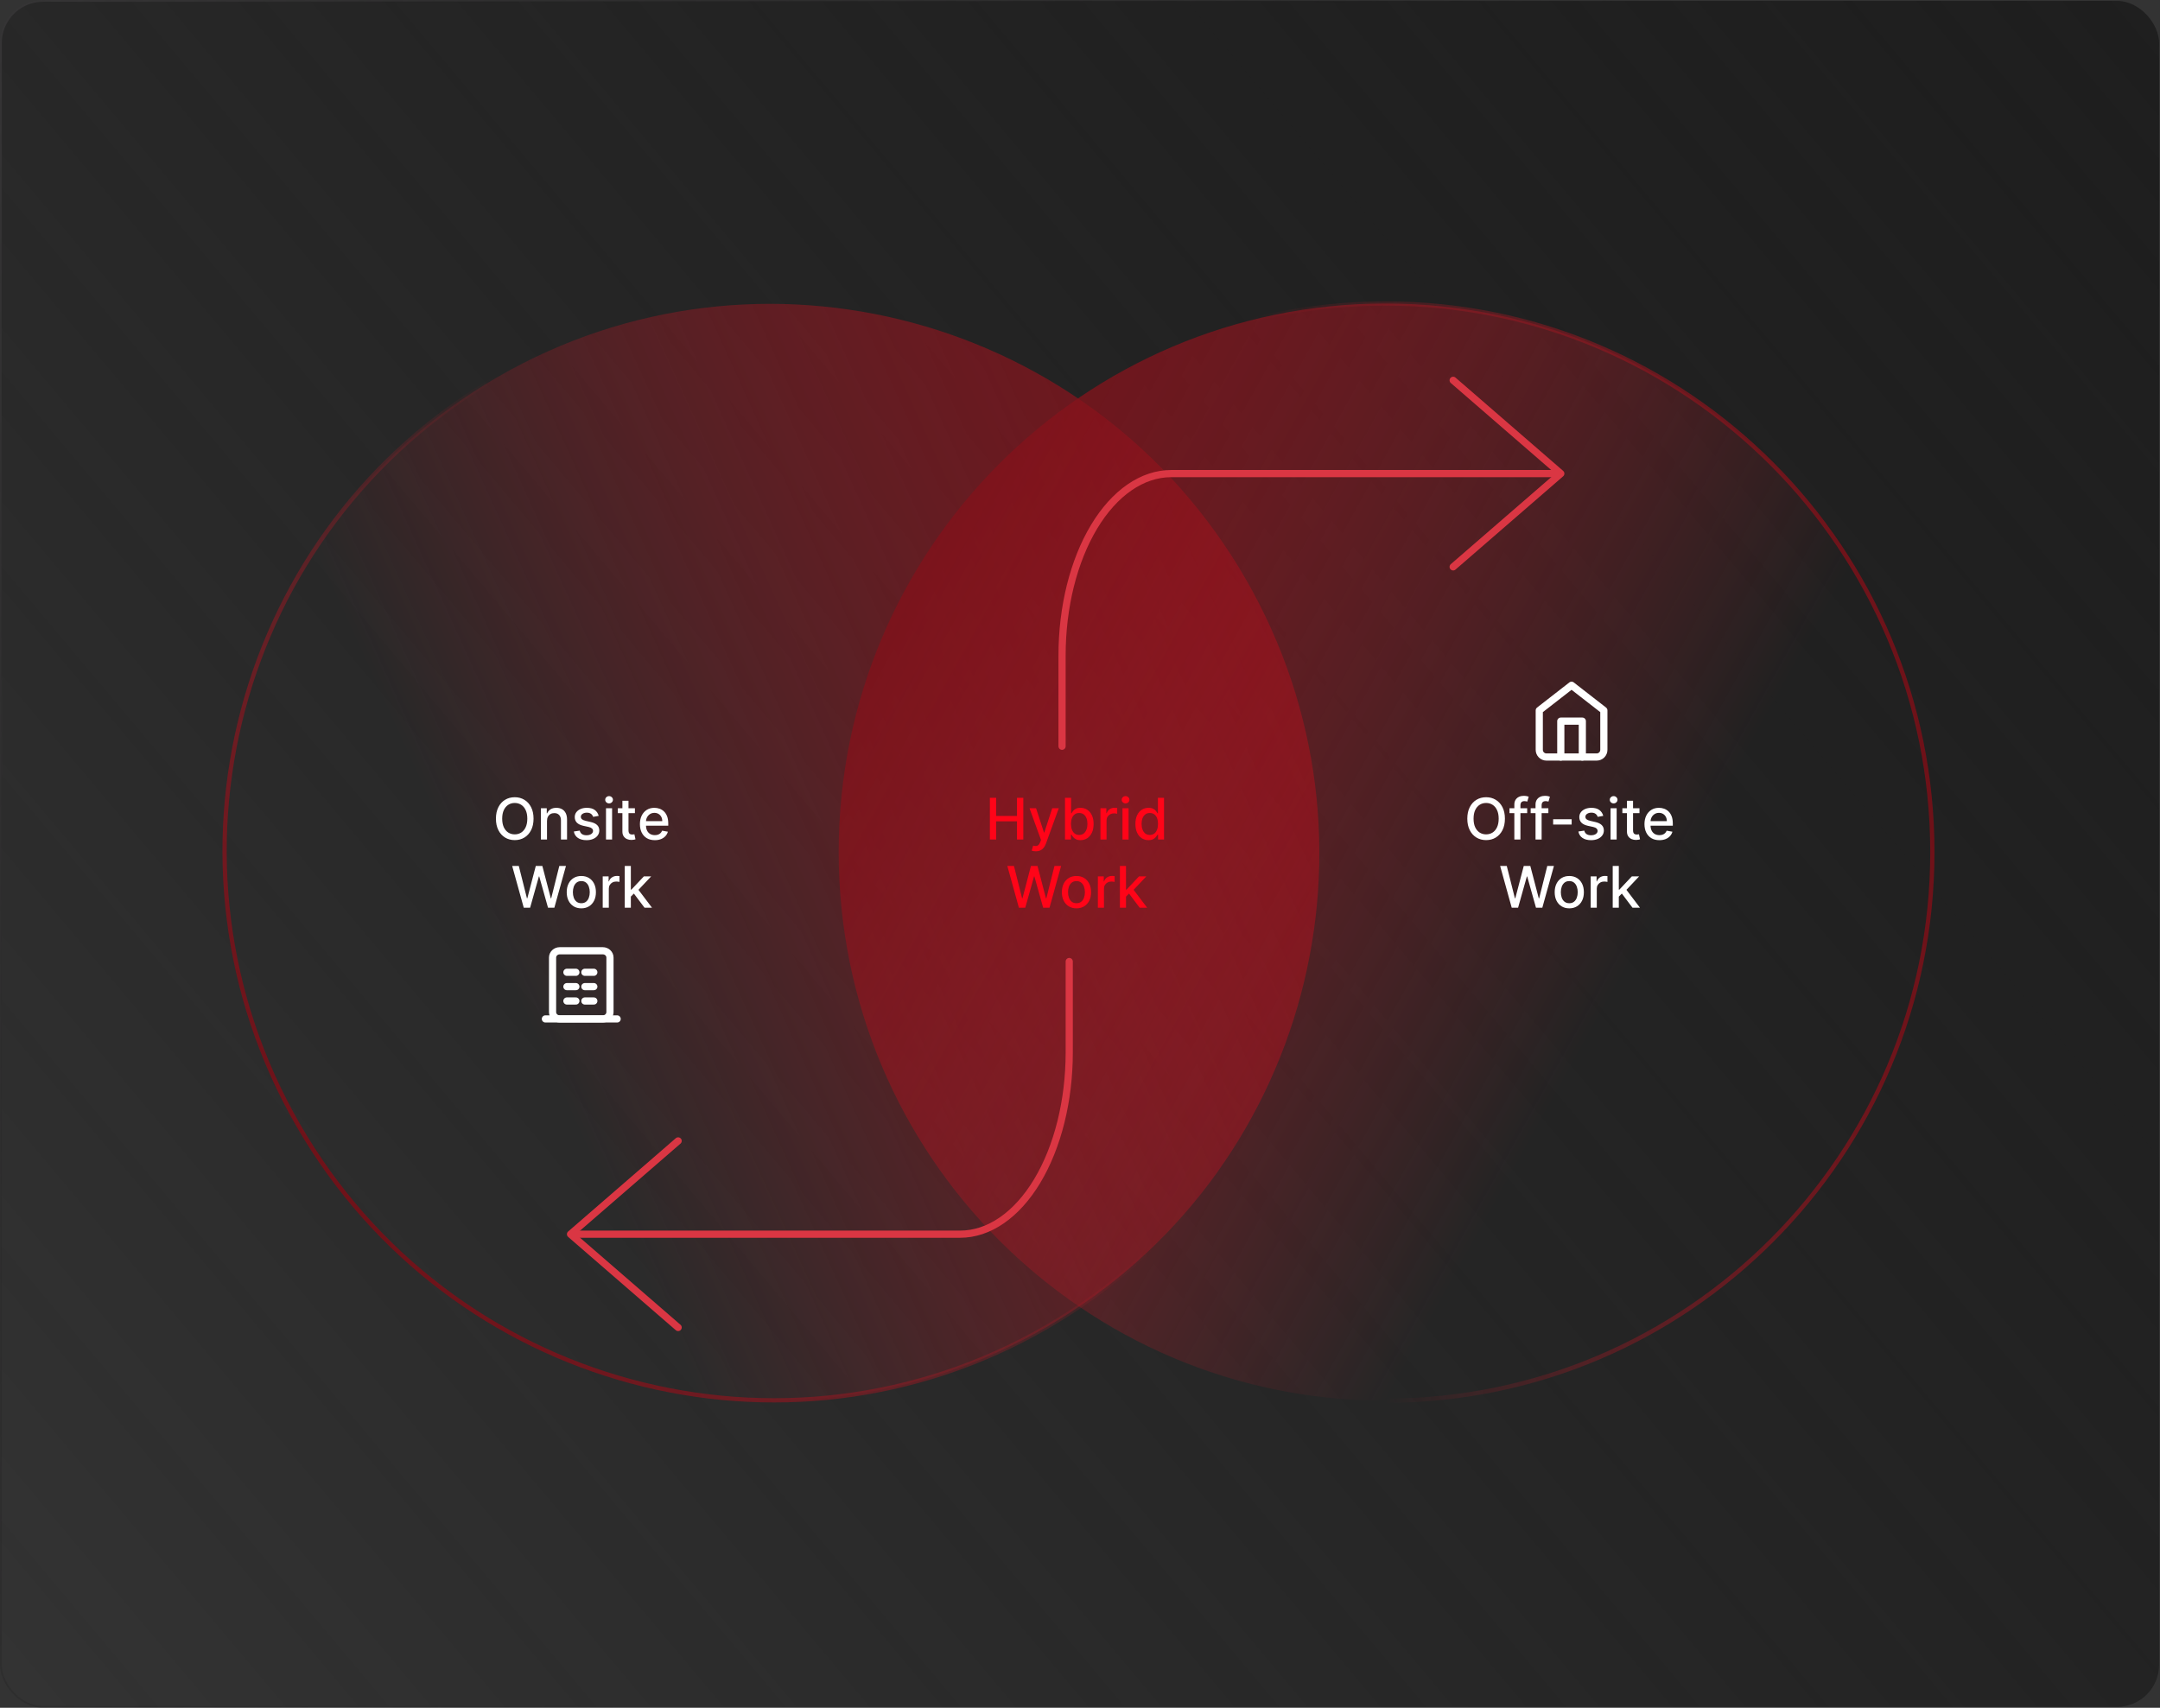 <svg width="602" height="476" viewBox="0 0 602 476" fill="none" xmlns="http://www.w3.org/2000/svg">
<rect x="0" y="0" width="602" height="476" fill="#333333" stroke="none"/>
<rect x="0.25" y="0.25" width="601.5" height="475.5" rx="11.75" fill="url(#paint0_linear_6020_700)" stroke="url(#paint1_linear_6020_700)" stroke-width="0.5"/>
<path d="M83.163 313.703C40.938 240.568 65.804 147.164 138.697 105.079C211.591 62.994 304.914 88.161 347.138 161.297C389.363 234.432 364.497 327.836 291.604 369.921C218.71 412.006 125.388 386.839 83.163 313.703Z" fill="url(#paint2_linear_6020_700)" stroke="url(#paint3_linear_6020_700)" stroke-width="1.187"/>
<path d="M538.557 237.5C538.557 321.95 470.32 390.406 386.15 390.406C301.98 390.406 233.744 321.95 233.744 237.5C233.744 153.05 301.98 84.594 386.15 84.594C470.32 84.594 538.557 153.05 538.557 237.5Z" fill="url(#paint4_linear_6020_700)" stroke="url(#paint5_linear_6020_700)" stroke-width="1.187"/>
<path d="M148.701 228.182C148.701 229.424 148.474 230.492 148.019 231.386C147.564 232.277 146.941 232.962 146.15 233.443C145.362 233.92 144.466 234.159 143.462 234.159C142.455 234.159 141.555 233.92 140.763 233.443C139.975 232.962 139.354 232.275 138.9 231.381C138.445 230.487 138.218 229.42 138.218 228.182C138.218 226.939 138.445 225.873 138.9 224.983C139.354 224.089 139.975 223.403 140.763 222.926C141.555 222.445 142.455 222.205 143.462 222.205C144.466 222.205 145.362 222.445 146.15 222.926C146.941 223.403 147.564 224.089 148.019 224.983C148.474 225.873 148.701 226.939 148.701 228.182ZM146.962 228.182C146.962 227.235 146.809 226.437 146.502 225.79C146.199 225.138 145.782 224.646 145.252 224.312C144.725 223.975 144.129 223.807 143.462 223.807C142.792 223.807 142.193 223.975 141.667 224.312C141.14 224.646 140.724 225.138 140.417 225.79C140.114 226.437 139.962 227.235 139.962 228.182C139.962 229.129 140.114 229.928 140.417 230.58C140.724 231.227 141.14 231.72 141.667 232.057C142.193 232.39 142.792 232.557 143.462 232.557C144.129 232.557 144.725 232.39 145.252 232.057C145.782 231.72 146.199 231.227 146.502 230.58C146.809 229.928 146.962 229.129 146.962 228.182ZM152.452 228.818V234H150.753V225.273H152.384V226.693H152.492C152.693 226.231 153.007 225.86 153.435 225.58C153.867 225.299 154.411 225.159 155.066 225.159C155.661 225.159 156.181 225.284 156.628 225.534C157.075 225.78 157.422 226.148 157.668 226.636C157.914 227.125 158.037 227.729 158.037 228.449V234H156.339V228.653C156.339 228.021 156.174 227.527 155.844 227.17C155.515 226.811 155.062 226.631 154.486 226.631C154.092 226.631 153.742 226.716 153.435 226.886C153.132 227.057 152.892 227.307 152.714 227.636C152.539 227.962 152.452 228.356 152.452 228.818ZM166.856 227.403L165.316 227.676C165.251 227.479 165.149 227.292 165.009 227.114C164.873 226.936 164.687 226.79 164.452 226.676C164.217 226.562 163.924 226.506 163.572 226.506C163.09 226.506 162.689 226.614 162.367 226.83C162.045 227.042 161.884 227.316 161.884 227.653C161.884 227.945 161.992 228.18 162.208 228.358C162.424 228.536 162.772 228.682 163.253 228.795L164.64 229.114C165.443 229.299 166.041 229.585 166.435 229.972C166.829 230.358 167.026 230.86 167.026 231.477C167.026 232 166.875 232.466 166.572 232.875C166.272 233.28 165.854 233.598 165.316 233.83C164.782 234.061 164.162 234.176 163.458 234.176C162.481 234.176 161.683 233.968 161.066 233.551C160.448 233.131 160.07 232.534 159.93 231.761L161.572 231.511C161.674 231.939 161.884 232.263 162.202 232.483C162.52 232.699 162.935 232.807 163.447 232.807C164.003 232.807 164.448 232.691 164.782 232.46C165.115 232.225 165.282 231.939 165.282 231.602C165.282 231.33 165.18 231.1 164.975 230.915C164.774 230.729 164.465 230.589 164.049 230.494L162.572 230.17C161.757 229.985 161.155 229.689 160.765 229.284C160.378 228.879 160.185 228.366 160.185 227.744C160.185 227.229 160.329 226.778 160.617 226.392C160.905 226.006 161.303 225.705 161.81 225.489C162.318 225.269 162.899 225.159 163.555 225.159C164.498 225.159 165.24 225.364 165.782 225.773C166.323 226.178 166.681 226.722 166.856 227.403ZM168.894 234V225.273H170.593V234H168.894ZM169.752 223.926C169.456 223.926 169.203 223.828 168.991 223.631C168.782 223.43 168.678 223.191 168.678 222.915C168.678 222.634 168.782 222.396 168.991 222.199C169.203 221.998 169.456 221.898 169.752 221.898C170.047 221.898 170.299 221.998 170.508 222.199C170.72 222.396 170.826 222.634 170.826 222.915C170.826 223.191 170.72 223.43 170.508 223.631C170.299 223.828 170.047 223.926 169.752 223.926ZM176.952 225.273V226.636H172.185V225.273H176.952ZM173.464 223.182H175.162V231.438C175.162 231.767 175.212 232.015 175.31 232.182C175.409 232.345 175.536 232.456 175.691 232.517C175.85 232.574 176.022 232.602 176.208 232.602C176.344 232.602 176.464 232.593 176.566 232.574C176.668 232.555 176.748 232.54 176.805 232.528L177.111 233.932C177.013 233.97 176.873 234.008 176.691 234.045C176.509 234.087 176.282 234.11 176.009 234.114C175.562 234.121 175.145 234.042 174.759 233.875C174.373 233.708 174.06 233.451 173.822 233.102C173.583 232.754 173.464 232.316 173.464 231.79V223.182ZM182.499 234.176C181.639 234.176 180.899 233.992 180.278 233.625C179.66 233.254 179.183 232.733 178.846 232.062C178.512 231.388 178.346 230.598 178.346 229.693C178.346 228.799 178.512 228.011 178.846 227.33C179.183 226.648 179.653 226.116 180.255 225.733C180.861 225.35 181.569 225.159 182.38 225.159C182.872 225.159 183.349 225.241 183.812 225.403C184.274 225.566 184.689 225.822 185.056 226.17C185.423 226.519 185.713 226.972 185.925 227.528C186.137 228.081 186.243 228.754 186.243 229.545V230.148H179.306V228.875H184.579C184.579 228.428 184.488 228.032 184.306 227.688C184.124 227.339 183.868 227.064 183.539 226.864C183.213 226.663 182.831 226.562 182.391 226.562C181.914 226.562 181.497 226.68 181.141 226.915C180.789 227.146 180.516 227.449 180.323 227.824C180.134 228.195 180.039 228.598 180.039 229.034V230.028C180.039 230.612 180.141 231.108 180.346 231.517C180.554 231.926 180.844 232.239 181.215 232.455C181.586 232.667 182.02 232.773 182.516 232.773C182.838 232.773 183.132 232.727 183.397 232.636C183.662 232.542 183.891 232.402 184.084 232.216C184.278 232.03 184.425 231.801 184.528 231.528L186.135 231.818C186.007 232.292 185.776 232.706 185.442 233.062C185.113 233.415 184.698 233.689 184.198 233.886C183.702 234.08 183.135 234.176 182.499 234.176ZM145.973 253L142.746 241.364H144.592L146.859 250.375H146.967L149.325 241.364H151.155L153.513 250.381H153.621L155.882 241.364H157.734L154.501 253H152.734L150.285 244.284H150.194L147.746 253H145.973ZM162.015 253.176C161.197 253.176 160.483 252.989 159.873 252.614C159.264 252.239 158.79 251.714 158.453 251.04C158.116 250.366 157.947 249.578 157.947 248.676C157.947 247.771 158.116 246.979 158.453 246.301C158.79 245.623 159.264 245.097 159.873 244.722C160.483 244.347 161.197 244.159 162.015 244.159C162.834 244.159 163.548 244.347 164.157 244.722C164.767 245.097 165.241 245.623 165.578 246.301C165.915 246.979 166.084 247.771 166.084 248.676C166.084 249.578 165.915 250.366 165.578 251.04C165.241 251.714 164.767 252.239 164.157 252.614C163.548 252.989 162.834 253.176 162.015 253.176ZM162.021 251.75C162.551 251.75 162.991 251.61 163.339 251.33C163.688 251.049 163.945 250.676 164.112 250.21C164.282 249.744 164.368 249.231 164.368 248.67C164.368 248.114 164.282 247.602 164.112 247.136C163.945 246.667 163.688 246.29 163.339 246.006C162.991 245.722 162.551 245.58 162.021 245.58C161.487 245.58 161.044 245.722 160.692 246.006C160.343 246.29 160.084 246.667 159.913 247.136C159.747 247.602 159.663 248.114 159.663 248.67C159.663 249.231 159.747 249.744 159.913 250.21C160.084 250.676 160.343 251.049 160.692 251.33C161.044 251.61 161.487 251.75 162.021 251.75ZM167.98 253V244.273H169.622V245.659H169.713C169.872 245.189 170.152 244.82 170.554 244.551C170.959 244.278 171.417 244.142 171.929 244.142C172.035 244.142 172.16 244.146 172.304 244.153C172.452 244.161 172.567 244.17 172.65 244.182V245.807C172.582 245.788 172.461 245.767 172.287 245.744C172.113 245.718 171.938 245.705 171.764 245.705C171.363 245.705 171.005 245.79 170.69 245.96C170.38 246.127 170.133 246.36 169.952 246.659C169.77 246.955 169.679 247.292 169.679 247.67V253H167.98ZM175.683 250.04L175.672 247.966H175.967L179.444 244.273H181.479L177.513 248.477H177.246L175.683 250.04ZM174.121 253V241.364H175.819V253H174.121ZM179.632 253L176.507 248.852L177.677 247.665L181.717 253H179.632Z" fill="white"/>
<path d="M168 265H156C154.895 265 154 265.851 154 266.9V282.1C154 283.149 154.895 284 156 284H168C169.105 284 170 283.149 170 282.1V266.9C170 265.851 169.105 265 168 265Z" stroke="white" stroke-width="2" stroke-linecap="round" stroke-linejoin="round"/>
<path d="M158 279H160.5" stroke="white" stroke-width="2" stroke-linecap="round" stroke-linejoin="round"/>
<path d="M152 284L172 284" stroke="white" stroke-width="2" stroke-linecap="round" stroke-linejoin="round"/>
<path d="M158 275H160.5" stroke="white" stroke-width="2" stroke-linecap="round" stroke-linejoin="round"/>
<path d="M158 271H160.5" stroke="white" stroke-width="2" stroke-linecap="round" stroke-linejoin="round"/>
<path d="M163 279H165.5" stroke="white" stroke-width="2" stroke-linecap="round" stroke-linejoin="round"/>
<path d="M163 275H165.5" stroke="white" stroke-width="2" stroke-linecap="round" stroke-linejoin="round"/>
<path d="M163 271H165.5" stroke="white" stroke-width="2" stroke-linecap="round" stroke-linejoin="round"/>
<path d="M419.425 228.182C419.425 229.424 419.198 230.492 418.744 231.386C418.289 232.277 417.666 232.962 416.874 233.443C416.086 233.92 415.191 234.159 414.187 234.159C413.179 234.159 412.28 233.92 411.488 233.443C410.7 232.962 410.079 232.275 409.624 231.381C409.17 230.487 408.942 229.42 408.942 228.182C408.942 226.939 409.17 225.873 409.624 224.983C410.079 224.089 410.7 223.403 411.488 222.926C412.28 222.445 413.179 222.205 414.187 222.205C415.191 222.205 416.086 222.445 416.874 222.926C417.666 223.403 418.289 224.089 418.744 224.983C419.198 225.873 419.425 226.939 419.425 228.182ZM417.687 228.182C417.687 227.235 417.533 226.437 417.227 225.79C416.924 225.138 416.507 224.646 415.977 224.312C415.45 223.975 414.853 223.807 414.187 223.807C413.516 223.807 412.918 223.975 412.391 224.312C411.865 224.646 411.448 225.138 411.141 225.79C410.838 226.437 410.687 227.235 410.687 228.182C410.687 229.129 410.838 229.928 411.141 230.58C411.448 231.227 411.865 231.72 412.391 232.057C412.918 232.39 413.516 232.557 414.187 232.557C414.853 232.557 415.45 232.39 415.977 232.057C416.507 231.72 416.924 231.227 417.227 230.58C417.533 229.928 417.687 229.129 417.687 228.182ZM425.631 225.273V226.636H420.7V225.273H425.631ZM422.052 234V224.261C422.052 223.716 422.171 223.263 422.41 222.903C422.648 222.54 422.965 222.269 423.359 222.091C423.753 221.909 424.181 221.818 424.643 221.818C424.984 221.818 425.275 221.847 425.518 221.903C425.76 221.956 425.94 222.006 426.058 222.051L425.66 223.426C425.58 223.403 425.478 223.377 425.353 223.347C425.228 223.312 425.076 223.295 424.898 223.295C424.486 223.295 424.19 223.398 424.012 223.602C423.838 223.807 423.751 224.102 423.751 224.489V234H422.052ZM431.538 225.273V226.636H426.606V225.273H431.538ZM427.958 234V224.261C427.958 223.716 428.077 223.263 428.316 222.903C428.555 222.54 428.871 222.269 429.265 222.091C429.659 221.909 430.087 221.818 430.549 221.818C430.89 221.818 431.182 221.847 431.424 221.903C431.666 221.956 431.846 222.006 431.964 222.051L431.566 223.426C431.487 223.403 431.384 223.377 431.259 223.347C431.134 223.312 430.983 223.295 430.805 223.295C430.392 223.295 430.096 223.398 429.918 223.602C429.744 223.807 429.657 224.102 429.657 224.489V234H427.958ZM438.026 228.347V229.818H432.867V228.347H438.026ZM446.83 227.403L445.29 227.676C445.226 227.479 445.124 227.292 444.984 227.114C444.847 226.936 444.662 226.79 444.427 226.676C444.192 226.562 443.898 226.506 443.546 226.506C443.065 226.506 442.664 226.614 442.342 226.83C442.02 227.042 441.859 227.316 441.859 227.653C441.859 227.945 441.967 228.18 442.183 228.358C442.398 228.536 442.747 228.682 443.228 228.795L444.614 229.114C445.417 229.299 446.016 229.585 446.41 229.972C446.804 230.358 447.001 230.86 447.001 231.477C447.001 232 446.849 232.466 446.546 232.875C446.247 233.28 445.828 233.598 445.29 233.83C444.756 234.061 444.137 234.176 443.433 234.176C442.455 234.176 441.658 233.968 441.04 233.551C440.423 233.131 440.044 232.534 439.904 231.761L441.546 231.511C441.648 231.939 441.859 232.263 442.177 232.483C442.495 232.699 442.91 232.807 443.421 232.807C443.978 232.807 444.423 232.691 444.756 232.46C445.09 232.225 445.256 231.939 445.256 231.602C445.256 231.33 445.154 231.1 444.95 230.915C444.749 230.729 444.44 230.589 444.023 230.494L442.546 230.17C441.732 229.985 441.129 229.689 440.739 229.284C440.353 228.879 440.16 228.366 440.16 227.744C440.16 227.229 440.304 226.778 440.592 226.392C440.879 226.006 441.277 225.705 441.785 225.489C442.292 225.269 442.874 225.159 443.529 225.159C444.472 225.159 445.215 225.364 445.756 225.773C446.298 226.178 446.656 226.722 446.83 227.403ZM448.869 234V225.273H450.567V234H448.869ZM449.727 223.926C449.431 223.926 449.177 223.828 448.965 223.631C448.757 223.43 448.653 223.191 448.653 222.915C448.653 222.634 448.757 222.396 448.965 222.199C449.177 221.998 449.431 221.898 449.727 221.898C450.022 221.898 450.274 221.998 450.482 222.199C450.694 222.396 450.8 222.634 450.8 222.915C450.8 223.191 450.694 223.43 450.482 223.631C450.274 223.828 450.022 223.926 449.727 223.926ZM456.927 225.273V226.636H452.16V225.273H456.927ZM453.438 223.182H455.137V231.438C455.137 231.767 455.186 232.015 455.285 232.182C455.383 232.345 455.51 232.456 455.665 232.517C455.825 232.574 455.997 232.602 456.183 232.602C456.319 232.602 456.438 232.593 456.54 232.574C456.643 232.555 456.722 232.54 456.779 232.528L457.086 233.932C456.987 233.97 456.847 234.008 456.665 234.045C456.484 234.087 456.256 234.11 455.984 234.114C455.537 234.121 455.12 234.042 454.734 233.875C454.347 233.708 454.035 233.451 453.796 233.102C453.558 232.754 453.438 232.316 453.438 231.79V223.182ZM462.474 234.176C461.614 234.176 460.873 233.992 460.252 233.625C459.635 233.254 459.157 232.733 458.82 232.062C458.487 231.388 458.32 230.598 458.32 229.693C458.32 228.799 458.487 228.011 458.82 227.33C459.157 226.648 459.627 226.116 460.229 225.733C460.835 225.35 461.544 225.159 462.354 225.159C462.847 225.159 463.324 225.241 463.786 225.403C464.248 225.566 464.663 225.822 465.031 226.17C465.398 226.519 465.688 226.972 465.9 227.528C466.112 228.081 466.218 228.754 466.218 229.545V230.148H459.281V228.875H464.553C464.553 228.428 464.462 228.032 464.281 227.688C464.099 227.339 463.843 227.064 463.513 226.864C463.188 226.663 462.805 226.562 462.366 226.562C461.888 226.562 461.472 226.68 461.116 226.915C460.763 227.146 460.491 227.449 460.298 227.824C460.108 228.195 460.013 228.598 460.013 229.034V230.028C460.013 230.612 460.116 231.108 460.32 231.517C460.529 231.926 460.818 232.239 461.19 232.455C461.561 232.667 461.995 232.773 462.491 232.773C462.813 232.773 463.106 232.727 463.371 232.636C463.637 232.542 463.866 232.402 464.059 232.216C464.252 232.03 464.4 231.801 464.502 231.528L466.11 231.818C465.981 232.292 465.75 232.706 465.417 233.062C465.087 233.415 464.673 233.689 464.173 233.886C463.676 234.08 463.11 234.176 462.474 234.176ZM421.322 253L418.095 241.364H419.942L422.209 250.375H422.317L424.675 241.364H426.504L428.862 250.381H428.97L431.232 241.364H433.084L429.851 253H428.084L425.635 244.284H425.544L423.095 253H421.322ZM437.365 253.176C436.547 253.176 435.833 252.989 435.223 252.614C434.613 252.239 434.14 251.714 433.803 251.04C433.465 250.366 433.297 249.578 433.297 248.676C433.297 247.771 433.465 246.979 433.803 246.301C434.14 245.623 434.613 245.097 435.223 244.722C435.833 244.347 436.547 244.159 437.365 244.159C438.183 244.159 438.897 244.347 439.507 244.722C440.117 245.097 440.59 245.623 440.928 246.301C441.265 246.979 441.433 247.771 441.433 248.676C441.433 249.578 441.265 250.366 440.928 251.04C440.59 251.714 440.117 252.239 439.507 252.614C438.897 252.989 438.183 253.176 437.365 253.176ZM437.371 251.75C437.901 251.75 438.34 251.61 438.689 251.33C439.037 251.049 439.295 250.676 439.462 250.21C439.632 249.744 439.717 249.231 439.717 248.67C439.717 248.114 439.632 247.602 439.462 247.136C439.295 246.667 439.037 246.29 438.689 246.006C438.34 245.722 437.901 245.58 437.371 245.58C436.837 245.58 436.393 245.722 436.041 246.006C435.693 246.29 435.433 246.667 435.263 247.136C435.096 247.602 435.013 248.114 435.013 248.67C435.013 249.231 435.096 249.744 435.263 250.21C435.433 250.676 435.693 251.049 436.041 251.33C436.393 251.61 436.837 251.75 437.371 251.75ZM443.33 253V244.273H444.972V245.659H445.062C445.222 245.189 445.502 244.82 445.903 244.551C446.309 244.278 446.767 244.142 447.278 244.142C447.384 244.142 447.509 244.146 447.653 244.153C447.801 244.161 447.917 244.17 448 244.182V245.807C447.932 245.788 447.811 245.767 447.636 245.744C447.462 245.718 447.288 245.705 447.114 245.705C446.712 245.705 446.354 245.79 446.04 245.96C445.729 246.127 445.483 246.36 445.301 246.659C445.119 246.955 445.028 247.292 445.028 247.67V253H443.33ZM451.033 250.04L451.021 247.966H451.317L454.794 244.273H456.828L452.862 248.477H452.595L451.033 250.04ZM449.47 253V241.364H451.169V253H449.47ZM454.982 253L451.857 248.852L453.027 247.665L457.067 253H454.982Z" fill="white"/>
<path d="M429 198L438 191L447 198V209C447 209.53 446.789 210.039 446.414 210.414C446.039 210.789 445.53 211 445 211H431C430.47 211 429.961 210.789 429.586 210.414C429.211 210.039 429 209.53 429 209V198Z" stroke="white" stroke-width="2" stroke-linecap="round" stroke-linejoin="round"/>
<path d="M435 211V201H441V211" stroke="white" stroke-width="2" stroke-linecap="round" stroke-linejoin="round"/>
<path d="M275.882 234V222.364H277.638V227.42H283.439V222.364H285.2V234H283.439V228.926H277.638V234H275.882ZM288.694 237.273C288.441 237.273 288.21 237.252 288.001 237.21C287.793 237.172 287.638 237.131 287.535 237.085L287.944 235.693C288.255 235.777 288.532 235.813 288.774 235.801C289.016 235.79 289.23 235.699 289.416 235.528C289.605 235.358 289.772 235.08 289.916 234.693L290.126 234.114L286.933 225.273H288.751L290.961 232.045H291.052L293.263 225.273H295.086L291.49 235.165C291.323 235.619 291.111 236.004 290.854 236.318C290.596 236.636 290.289 236.875 289.933 237.034C289.577 237.193 289.164 237.273 288.694 237.273ZM296.819 234V222.364H298.518V226.688H298.621C298.719 226.506 298.861 226.295 299.047 226.057C299.232 225.818 299.49 225.61 299.819 225.432C300.149 225.25 300.585 225.159 301.126 225.159C301.831 225.159 302.46 225.337 303.013 225.693C303.566 226.049 303.999 226.562 304.314 227.233C304.632 227.903 304.791 228.71 304.791 229.653C304.791 230.597 304.634 231.405 304.319 232.08C304.005 232.75 303.573 233.267 303.024 233.631C302.475 233.991 301.848 234.17 301.143 234.17C300.613 234.17 300.179 234.081 299.842 233.903C299.509 233.725 299.247 233.517 299.058 233.278C298.869 233.04 298.723 232.828 298.621 232.642H298.479V234H296.819ZM298.484 229.636C298.484 230.25 298.573 230.788 298.751 231.25C298.929 231.712 299.187 232.074 299.524 232.335C299.861 232.593 300.274 232.722 300.763 232.722C301.27 232.722 301.694 232.587 302.035 232.318C302.376 232.045 302.634 231.676 302.808 231.21C302.986 230.744 303.075 230.22 303.075 229.636C303.075 229.061 302.988 228.544 302.814 228.085C302.643 227.627 302.386 227.265 302.041 227C301.7 226.735 301.274 226.602 300.763 226.602C300.27 226.602 299.854 226.729 299.513 226.983C299.175 227.237 298.92 227.591 298.746 228.045C298.571 228.5 298.484 229.03 298.484 229.636ZM306.699 234V225.273H308.341V226.659H308.432C308.591 226.189 308.871 225.82 309.273 225.551C309.678 225.278 310.136 225.142 310.648 225.142C310.754 225.142 310.879 225.146 311.023 225.153C311.17 225.161 311.286 225.17 311.369 225.182V226.807C311.301 226.788 311.18 226.767 311.006 226.744C310.831 226.718 310.657 226.705 310.483 226.705C310.081 226.705 309.723 226.79 309.409 226.96C309.098 227.127 308.852 227.36 308.67 227.659C308.488 227.955 308.398 228.292 308.398 228.67V234H306.699ZM312.839 234V225.273H314.538V234H312.839ZM313.697 223.926C313.402 223.926 313.148 223.828 312.936 223.631C312.728 223.43 312.623 223.191 312.623 222.915C312.623 222.634 312.728 222.396 312.936 222.199C313.148 221.998 313.402 221.898 313.697 221.898C313.993 221.898 314.245 221.998 314.453 222.199C314.665 222.396 314.771 222.634 314.771 222.915C314.771 223.191 314.665 223.43 314.453 223.631C314.245 223.828 313.993 223.926 313.697 223.926ZM320.091 234.17C319.386 234.17 318.757 233.991 318.204 233.631C317.655 233.267 317.223 232.75 316.909 232.08C316.598 231.405 316.443 230.597 316.443 229.653C316.443 228.71 316.6 227.903 316.915 227.233C317.233 226.562 317.668 226.049 318.221 225.693C318.774 225.337 319.401 225.159 320.102 225.159C320.644 225.159 321.079 225.25 321.409 225.432C321.742 225.61 322 225.818 322.182 226.057C322.367 226.295 322.511 226.506 322.613 226.688H322.716V222.364H324.415V234H322.756V232.642H322.613C322.511 232.828 322.363 233.04 322.17 233.278C321.981 233.517 321.72 233.725 321.386 233.903C321.053 234.081 320.621 234.17 320.091 234.17ZM320.466 232.722C320.954 232.722 321.367 232.593 321.704 232.335C322.045 232.074 322.303 231.712 322.477 231.25C322.655 230.788 322.744 230.25 322.744 229.636C322.744 229.03 322.657 228.5 322.483 228.045C322.309 227.591 322.053 227.237 321.716 226.983C321.379 226.729 320.962 226.602 320.466 226.602C319.954 226.602 319.528 226.735 319.187 227C318.846 227.265 318.589 227.627 318.415 228.085C318.244 228.544 318.159 229.061 318.159 229.636C318.159 230.22 318.246 230.744 318.42 231.21C318.595 231.676 318.852 232.045 319.193 232.318C319.538 232.587 319.962 232.722 320.466 232.722ZM283.973 253L280.746 241.364H282.592L284.859 250.375H284.967L287.325 241.364H289.155L291.513 250.381H291.621L293.882 241.364H295.734L292.501 253H290.734L288.285 244.284H288.194L285.746 253H283.973ZM300.015 253.176C299.197 253.176 298.483 252.989 297.873 252.614C297.264 252.239 296.79 251.714 296.453 251.04C296.116 250.366 295.947 249.578 295.947 248.676C295.947 247.771 296.116 246.979 296.453 246.301C296.79 245.623 297.264 245.097 297.873 244.722C298.483 244.347 299.197 244.159 300.015 244.159C300.834 244.159 301.548 244.347 302.157 244.722C302.767 245.097 303.241 245.623 303.578 246.301C303.915 246.979 304.084 247.771 304.084 248.676C304.084 249.578 303.915 250.366 303.578 251.04C303.241 251.714 302.767 252.239 302.157 252.614C301.548 252.989 300.834 253.176 300.015 253.176ZM300.021 251.75C300.551 251.75 300.991 251.61 301.339 251.33C301.688 251.049 301.945 250.676 302.112 250.21C302.282 249.744 302.368 249.231 302.368 248.67C302.368 248.114 302.282 247.602 302.112 247.136C301.945 246.667 301.688 246.29 301.339 246.006C300.991 245.722 300.551 245.58 300.021 245.58C299.487 245.58 299.044 245.722 298.692 246.006C298.343 246.29 298.084 246.667 297.913 247.136C297.747 247.602 297.663 248.114 297.663 248.67C297.663 249.231 297.747 249.744 297.913 250.21C298.084 250.676 298.343 251.049 298.692 251.33C299.044 251.61 299.487 251.75 300.021 251.75ZM305.98 253V244.273H307.622V245.659H307.713C307.872 245.189 308.152 244.82 308.554 244.551C308.959 244.278 309.417 244.142 309.929 244.142C310.035 244.142 310.16 244.146 310.304 244.153C310.452 244.161 310.567 244.17 310.65 244.182V245.807C310.582 245.788 310.461 245.767 310.287 245.744C310.113 245.718 309.938 245.705 309.764 245.705C309.363 245.705 309.005 245.79 308.69 245.96C308.38 246.127 308.133 246.36 307.952 246.659C307.77 246.955 307.679 247.292 307.679 247.67V253H305.98ZM313.683 250.04L313.672 247.966H313.967L317.444 244.273H319.479L315.513 248.477H315.246L313.683 250.04ZM312.121 253V241.364H313.819V253H312.121ZM317.632 253L314.507 248.852L315.677 247.665L319.717 253H317.632Z" fill="#FF0418"/>
<path d="M405 106L435 132L405 158" stroke="#DA3643" stroke-width="2" stroke-linecap="round" stroke-linejoin="round"/>
<path d="M189 370L159 344L189 318" stroke="#DA3643" stroke-width="2" stroke-linecap="round" stroke-linejoin="round"/>
<path d="M296 208V182.667C296 169.229 299.208 156.342 304.917 146.84C310.626 137.338 318.37 132 326.444 132H433" stroke="#DA3643" stroke-width="2" stroke-linecap="round" stroke-linejoin="round"/>
<path d="M298 268L298 293.333C298 306.771 294.792 319.658 289.083 329.16C283.374 338.662 275.63 344 267.556 344L161 344" stroke="#DA3643" stroke-width="2" stroke-linecap="round" stroke-linejoin="round"/>
<defs>
<linearGradient id="paint0_linear_6020_700" x1="15" y1="483.5" x2="622.5" y2="-27.5" gradientUnits="userSpaceOnUse">
<stop stop-color="#0E0E0E" stop-opacity="0"/>
<stop offset="1" stop-color="#1E1E1E"/>
</linearGradient>
<linearGradient id="paint1_linear_6020_700" x1="-32.5" y1="65.5" x2="578" y2="444" gradientUnits="userSpaceOnUse">
<stop stop-color="#353435"/>
<stop offset="0.547" stop-color="#1C1C1C" stop-opacity="0"/>
</linearGradient>
<linearGradient id="paint2_linear_6020_700" x1="461.15" y1="237" x2="183.12" y2="363.637" gradientUnits="userSpaceOnUse">
<stop stop-color="#6D0F16"/>
<stop offset="1" stop-color="#D31C2B" stop-opacity="0"/>
</linearGradient>
<linearGradient id="paint3_linear_6020_700" x1="-86.068" y1="114.401" x2="61.104" y2="2.712" gradientUnits="userSpaceOnUse">
<stop stop-color="#6D0F16"/>
<stop offset="1" stop-color="#D31C2B" stop-opacity="0"/>
</linearGradient>
<linearGradient id="paint4_linear_6020_700" x1="235.552" y1="84" x2="480.979" y2="220.511" gradientUnits="userSpaceOnUse">
<stop stop-color="#6D0F16"/>
<stop offset="1" stop-color="#D31C2B" stop-opacity="0"/>
</linearGradient>
<linearGradient id="paint5_linear_6020_700" x1="585.464" y1="494.716" x2="402.165" y2="517.856" gradientUnits="userSpaceOnUse">
<stop stop-color="#6D0F16"/>
<stop offset="1" stop-color="#D31C2B" stop-opacity="0"/>
</linearGradient>
</defs>
</svg>
